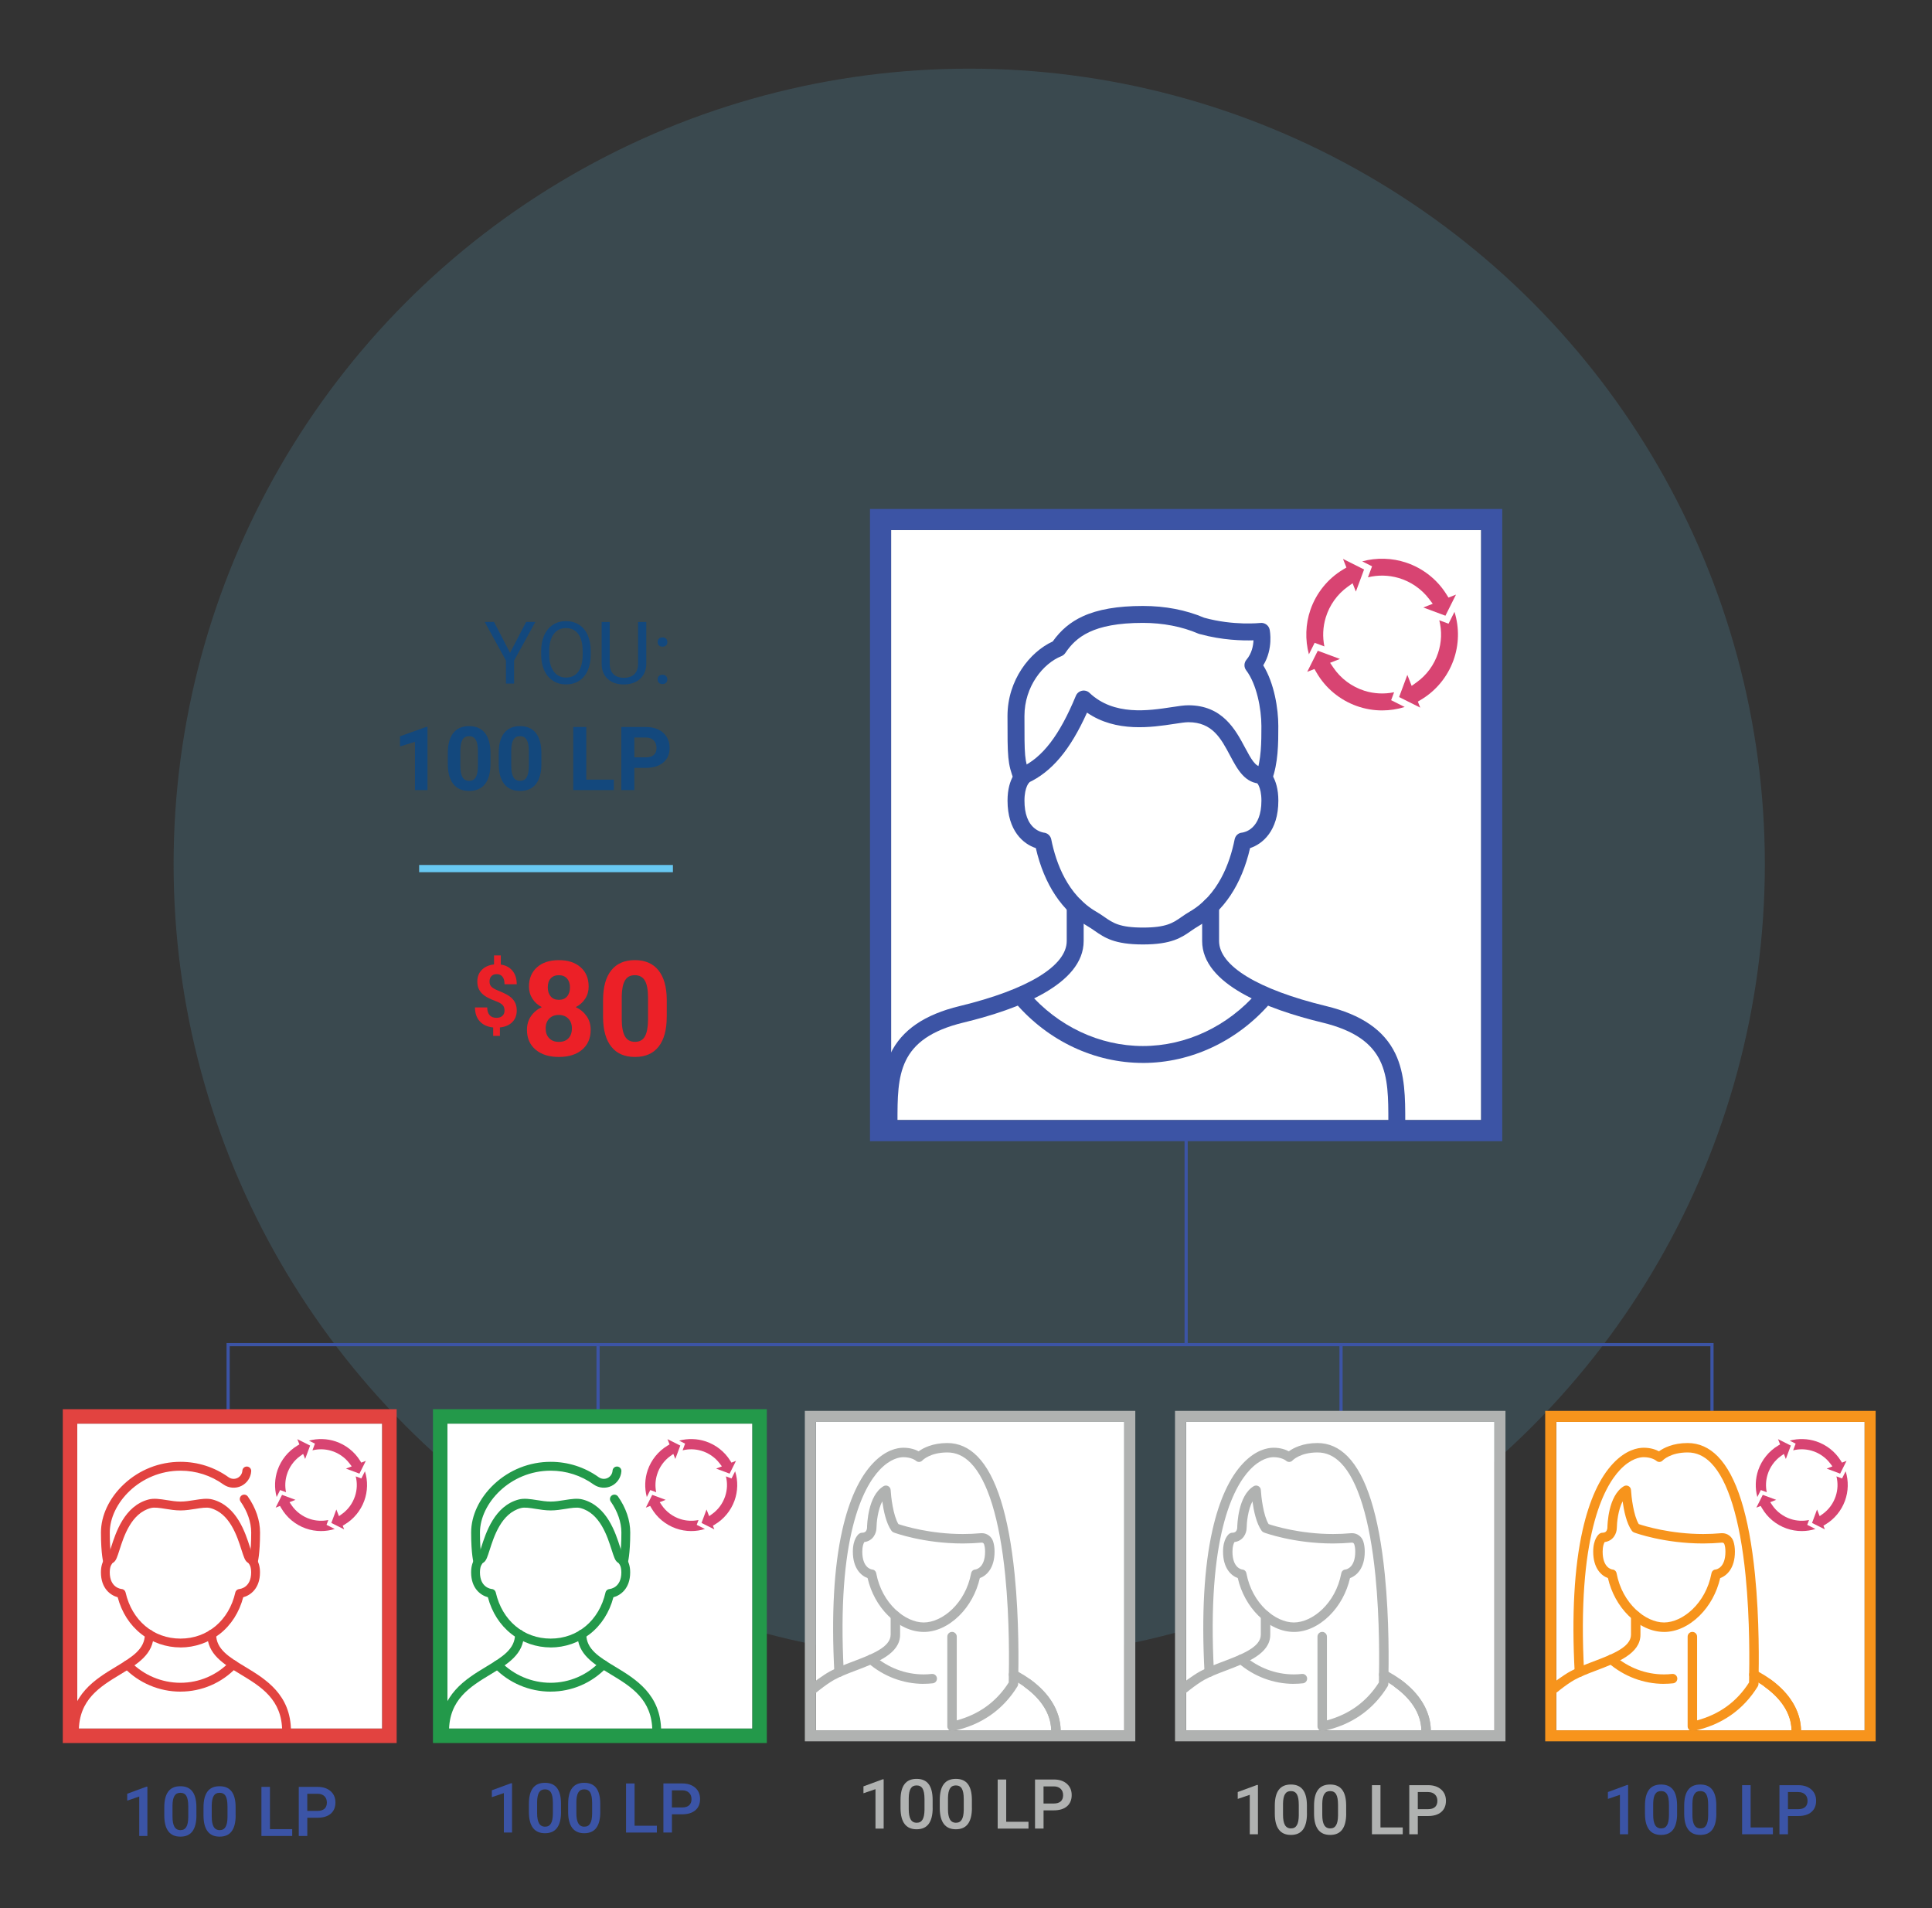 <?xml version="1.0" encoding="UTF-8"?>
<svg xmlns="http://www.w3.org/2000/svg" viewBox="0 0 915.15 903.91">
  <rect x="0" y="0" width="915.15" height="903.91" fill="#333333" stroke="none"/>
  <defs>
    <style>
      .cls-1 {
        fill: #d84472;
      }

      .cls-2 {
        fill: none;
        stroke: #68c8f2;
        stroke-miterlimit: 10;
        stroke-width: 3.42px;
      }

      .cls-3 {
        fill: #ec2027;
      }

      .cls-4 {
        fill: #68c8f2;
        mix-blend-mode: multiply;
        opacity: .15;
      }

      .cls-5 {
        fill: #3b54a6;
      }

      .cls-6 {
        isolation: isolate;
      }

      .cls-7 {
        fill: #13487d;
      }

      .cls-8 {
        fill: #fff;
      }

      .cls-9 {
        fill: #3c54a5;
      }

      .cls-10 {
        fill: #b0b2b1;
      }

      .cls-11 {
        fill: #e24340;
      }

      .cls-12 {
        fill: #f7941c;
      }

      .cls-13 {
        fill: #23994a;
      }
    </style>
  </defs>
  <g class="cls-6">
    <g id="Layer_1" data-name="Layer 1">
      <g>
        <circle class="cls-4" cx="459.1" cy="409.39" r="376.87"/>
        <g>
          <path class="cls-7" d="M241.59,309.27l7.62-14.66h4.37l-10.06,18.3v10.89h-3.85v-10.89l-10.06-18.3h4.41l7.58,14.66Z"/>
          <path class="cls-7" d="M279.81,310.15c0,2.86-.48,5.36-1.44,7.49-.96,2.13-2.33,3.76-4.09,4.88-1.76,1.12-3.82,1.68-6.17,1.68s-4.34-.56-6.11-1.69c-1.78-1.13-3.16-2.74-4.14-4.83s-1.49-4.51-1.51-7.27v-2.1c0-2.81.49-5.29,1.46-7.44.98-2.15,2.36-3.8,4.14-4.94,1.78-1.14,3.83-1.71,6.12-1.71s4.4.56,6.18,1.69c1.78,1.13,3.16,2.77,4.12,4.91.96,2.15,1.44,4.64,1.44,7.49v1.84ZM275.98,308.27c0-3.46-.7-6.12-2.08-7.97-1.39-1.85-3.33-2.78-5.83-2.78s-4.35.93-5.74,2.78-2.11,4.42-2.16,7.71v2.15c0,3.35.71,5.99,2.12,7.91s3.35,2.88,5.82,2.88,4.41-.91,5.77-2.72c1.36-1.81,2.07-4.41,2.11-7.79v-2.17Z"/>
          <path class="cls-7" d="M306.13,294.62v19.85c-.01,2.75-.88,5.01-2.6,6.76-1.72,1.75-4.05,2.73-6.99,2.95l-1.02.04c-3.19,0-5.74-.86-7.64-2.59s-2.86-4.1-2.89-7.12v-19.89h3.81v19.77c0,2.11.58,3.75,1.74,4.92,1.16,1.17,2.82,1.75,4.97,1.75s3.85-.58,5-1.74c1.16-1.16,1.73-2.8,1.73-4.91v-19.79h3.87Z"/>
          <path class="cls-7" d="M311.5,321.86c0-.64.19-1.18.57-1.6s.95-.64,1.71-.64,1.34.21,1.73.64c.39.43.59.96.59,1.6s-.2,1.13-.59,1.54c-.39.41-.97.62-1.73.62s-1.33-.21-1.71-.62-.57-.93-.57-1.54ZM311.52,304.16c0-.64.19-1.18.57-1.6.38-.43.95-.64,1.71-.64s1.34.21,1.73.64c.39.43.59.96.59,1.6s-.2,1.13-.59,1.54c-.39.41-.97.62-1.73.62s-1.33-.21-1.71-.62c-.38-.41-.57-.93-.57-1.54Z"/>
          <path class="cls-7" d="M202.49,374.26h-5.93v-22.87l-7.08,2.2v-4.82l12.38-4.43h.64v29.93Z"/>
          <path class="cls-7" d="M232.32,361.9c0,4.13-.86,7.29-2.57,9.48-1.71,2.19-4.22,3.28-7.51,3.28s-5.75-1.07-7.47-3.22c-1.72-2.15-2.61-5.23-2.65-9.24v-5.5c0-4.17.87-7.34,2.6-9.5,1.73-2.16,4.23-3.24,7.48-3.24s5.75,1.07,7.47,3.21c1.72,2.14,2.61,5.22,2.65,9.23v5.5ZM226.38,355.85c0-2.48-.34-4.28-1.02-5.42-.68-1.13-1.73-1.7-3.17-1.7s-2.43.54-3.09,1.61c-.66,1.08-1.02,2.76-1.06,5.04v7.27c0,2.44.33,4.25,1,5.44.66,1.19,1.73,1.78,3.19,1.78s2.5-.57,3.14-1.71c.64-1.14.98-2.88,1.01-5.22v-7.11Z"/>
          <path class="cls-7" d="M256.44,361.9c0,4.13-.86,7.29-2.57,9.48-1.71,2.19-4.22,3.28-7.51,3.28s-5.75-1.07-7.47-3.22c-1.72-2.15-2.61-5.23-2.65-9.24v-5.5c0-4.17.87-7.34,2.6-9.5,1.73-2.16,4.23-3.24,7.48-3.24s5.75,1.07,7.47,3.21c1.72,2.14,2.61,5.22,2.65,9.23v5.5ZM250.5,355.85c0-2.48-.34-4.28-1.02-5.42-.68-1.13-1.73-1.7-3.17-1.7s-2.43.54-3.09,1.61c-.66,1.08-1.02,2.76-1.06,5.04v7.27c0,2.44.33,4.25,1,5.44.66,1.19,1.73,1.78,3.19,1.78s2.5-.57,3.14-1.71c.64-1.14.98-2.88,1.01-5.22v-7.11Z"/>
          <path class="cls-7" d="M277.7,369.31h13.08v4.95h-19.23v-29.89h6.16v24.94Z"/>
          <path class="cls-7" d="M300.47,363.73v10.53h-6.16v-29.89h11.66c2.24,0,4.22.41,5.92,1.23s3.01,1.99,3.93,3.5c.92,1.51,1.38,3.23,1.38,5.16,0,2.93-1,5.24-3.01,6.93-2,1.69-4.78,2.54-8.32,2.54h-5.4ZM300.47,358.74h5.5c1.63,0,2.87-.38,3.73-1.15s1.28-1.86,1.28-3.28-.43-2.65-1.29-3.55c-.86-.9-2.05-1.37-3.57-1.4h-5.65v9.38Z"/>
          <path class="cls-3" d="M238.99,478.7c0-1.1-.3-1.97-.91-2.62-.61-.65-1.64-1.25-3.1-1.79s-2.71-1.09-3.77-1.63c-1.06-.54-1.96-1.16-2.72-1.86-.75-.7-1.34-1.53-1.76-2.48-.42-.95-.63-2.08-.63-3.39,0-2.26.72-4.11,2.16-5.55,1.44-1.44,3.36-2.28,5.75-2.53v-4.29h3.21v4.35c2.36.33,4.21,1.32,5.55,2.96s2,3.76,2,6.36h-5.79c0-1.6-.33-2.8-.99-3.6s-1.55-1.19-2.66-1.19-1.94.31-2.55.93c-.6.62-.9,1.48-.9,2.58,0,1.02.29,1.83.88,2.44.59.61,1.68,1.24,3.28,1.88,1.6.64,2.91,1.25,3.94,1.81,1.03.57,1.9,1.21,2.61,1.92.71.72,1.25,1.53,1.62,2.45s.56,1.98.56,3.2c0,2.27-.71,4.12-2.12,5.53-1.42,1.42-3.37,2.25-5.85,2.51v3.99h-3.19v-3.97c-2.74-.29-4.86-1.27-6.36-2.92-1.5-1.65-2.25-3.84-2.25-6.58h5.79c0,1.59.38,2.81,1.13,3.66.75.85,1.84,1.27,3.26,1.27,1.18,0,2.1-.31,2.79-.93.68-.62,1.02-1.46,1.02-2.52Z"/>
          <path class="cls-3" d="M278.84,467.28c0,2.17-.54,4.09-1.62,5.76-1.08,1.68-2.58,3.02-4.48,4.02,2.17,1.04,3.88,2.48,5.15,4.31,1.27,1.83,1.9,3.98,1.9,6.45,0,3.97-1.35,7.1-4.05,9.4s-6.37,3.45-11.01,3.45-8.32-1.15-11.04-3.46c-2.72-2.31-4.08-5.44-4.08-9.38,0-2.47.63-4.63,1.9-6.47,1.27-1.84,2.97-3.27,5.12-4.29-1.9-1-3.39-2.34-4.46-4.02-1.07-1.68-1.61-3.6-1.61-5.76,0-3.8,1.27-6.83,3.8-9.09,2.53-2.26,5.98-3.39,10.33-3.39s7.77,1.12,10.32,3.36,3.82,5.28,3.82,9.12ZM270.9,487.18c0-1.94-.56-3.5-1.69-4.66s-2.64-1.75-4.54-1.75-3.38.58-4.51,1.73c-1.12,1.16-1.69,2.71-1.69,4.68s.55,3.43,1.66,4.6,2.64,1.75,4.6,1.75,3.43-.56,4.52-1.69c1.09-1.12,1.64-2.68,1.64-4.66ZM269.98,467.71c0-1.74-.46-3.13-1.38-4.19-.92-1.05-2.22-1.58-3.89-1.58s-2.94.51-3.86,1.53c-.92,1.02-1.38,2.43-1.38,4.23s.46,3.21,1.38,4.29,2.22,1.62,3.89,1.62,2.97-.54,3.88-1.62c.91-1.08,1.36-2.51,1.36-4.29Z"/>
          <path class="cls-3" d="M315.82,481.6c0,6.17-1.28,10.89-3.83,14.16-2.56,3.27-6.3,4.91-11.22,4.91s-8.58-1.6-11.16-4.81c-2.58-3.21-3.89-7.81-3.95-13.8v-8.22c0-6.23,1.29-10.97,3.88-14.2,2.58-3.23,6.31-4.84,11.17-4.84s8.58,1.6,11.16,4.8c2.58,3.2,3.89,7.79,3.96,13.78v8.22ZM306.96,472.56c0-3.7-.51-6.4-1.52-8.09s-2.59-2.53-4.74-2.53-3.62.8-4.61,2.41c-.99,1.61-1.52,4.12-1.58,7.53v10.86c0,3.64.5,6.35,1.49,8.12.99,1.77,2.58,2.65,4.77,2.65s3.73-.85,4.69-2.55c.96-1.7,1.46-4.3,1.5-7.79v-10.62Z"/>
        </g>
        <rect class="cls-8" x="386.46" y="673.54" width="146.08" height="146.09"/>
        <rect class="cls-8" x="422.1" y="251.09" width="279.49" height="279.48"/>
        <rect class="cls-8" x="36.58" y="674.35" width="144.47" height="144.47"/>
        <rect class="cls-8" x="211.92" y="674.35" width="144.47" height="144.47"/>
        <rect class="cls-8" x="561.8" y="673.54" width="146.09" height="146.09"/>
        <rect class="cls-8" x="737.15" y="673.54" width="146.09" height="146.09"/>
        <g>
          <rect class="cls-9" x="561.1" y="535.82" width="1.5" height="101.86"/>
          <polygon class="cls-9" points="811.69 670.93 811.69 636.2 107.31 636.2 107.31 670.93 108.81 670.93 108.81 637.7 810.19 637.7 810.19 670.93 811.69 670.93"/>
          <rect class="cls-9" x="282.54" y="636.95" width="1.5" height="33.98"/>
          <rect class="cls-9" x="634.47" y="636.95" width="1.5" height="33.98"/>
        </g>
        <path class="cls-10" d="M537.77,824.85h-156.53v-156.53h156.53v156.53ZM386.46,819.63h146.08v-146.09h-146.08v146.09Z"/>
        <g>
          <path class="cls-10" d="M437.53,773.03c-5.79,0-11.76-2.73-16.8-7.7-4.77-4.7-8.21-10.98-9.77-17.81-3.05-1.1-6.98-4.55-6.98-12.52,0-6,2.5-8.14,3-8.51.38-.28.85-.44,1.33-.44,1.32,0,1.77-.53,2.04-1.04.31-.59.35-1.23.35-1.23.02-1.55.37-15.35,7.8-19.78.67-.4,1.51-.42,2.2-.05.69.37,1.14,1.07,1.18,1.85.18,3.21,1.18,12.05,3.68,16.15,2.9.97,15.06,4.7,30.52,4.7,2.86,0,5.71-.13,8.49-.38.17-.02.34-.02.51-.02,2.4,0,4.53,1.53,5.3,3.81.48,1.43.72,3.09.72,4.95,0,7.97-3.93,11.43-6.98,12.52-1.56,6.83-5,13.11-9.77,17.81-5.04,4.96-11,7.7-16.8,7.7ZM413.09,743.46c1.02.07,1.78.81,1.97,1.81,2.71,14.38,13.77,23.28,22.47,23.28s19.76-8.9,22.47-23.28c.19-1.01.96-1.75,1.97-1.81.57-.08,4.64-.94,4.64-8.46,0-1.37-.16-2.56-.49-3.52-.16-.49-.64-.8-1.16-.75-2.91.26-5.9.4-8.89.4h0c-18.54,0-32.17-4.99-32.74-5.21-.41-.15-.77-.42-1.03-.78-2.54-3.48-3.79-9.58-4.39-13.97-2.12,4.05-2.72,10.06-2.75,12.67-.04,2.49-1.63,6.08-5.76,6.62-.38.63-.95,2.01-.95,4.54,0,7.52,4.06,8.38,4.64,8.46Z"/>
          <path class="cls-10" d="M500.17,822.24c-1.24,0-2.24-1-2.24-2.24,0-5.35-2.16-13.3-12.47-20.79-1-.73-1.22-2.13-.49-3.12.73-1,2.12-1.22,3.12-.49,9.23,6.71,14.31,15.38,14.31,24.41,0,1.24-1,2.24-2.24,2.24Z"/>
          <path class="cls-10" d="M384.23,797.75s5.32-4.06,8.81-5.99c3.15-1.74,6.96-3.19,10.99-4.72,8.78-3.33,17.85-6.78,17.85-12.7v-8.99c0-1.24,1-2.24,2.24-2.24s2.24,1,2.24,2.24v8.99c0,9-11.02,13.19-20.74,16.88-3.88,1.47-7.54,2.86-10.41,4.45-4.31,2.38-10.14,7.37-10.14,7.37l-.83-5.3Z"/>
          <path class="cls-10" d="M500.17,822.24c-1.24,0-2.24-1-2.24-2.24,0-.36,0-.73-.04-1.15,0-.06,0-.13,0-.19v-.05c-.01-.1-.02-.2-.02-.3v-.04c-.02-.19-.04-.38-.06-.53-.01-.06-.02-.13-.02-.19-.02-.2-.05-.41-.09-.6,0-.04-.02-.08-.02-.13l-.02-.11c-.04-.22-.07-.43-.11-.63,0-.02,0-.04-.01-.06l-.02-.13c-.03-.16-.06-.32-.09-.44-.01-.05-.02-.1-.03-.15-.03-.17-.09-.37-.14-.58-.03-.13-.06-.22-.09-.32-.04-.14-.09-.29-.13-.44-.12-.39-.28-.85-.51-1.41,0-.01-.01-.03-.02-.04l-.03-.08c-.08-.23-.17-.44-.25-.62-.03-.06-.06-.13-.09-.19-.16-.42-.37-.84-.6-1.25-.04-.07-.07-.13-.1-.2-.04-.09-.13-.25-.21-.4l-.13-.25s-.02-.03-.03-.05c-.1-.19-.21-.38-.34-.57-.03-.04-.06-.09-.08-.13-.14-.24-.26-.44-.38-.59-.05-.07-.1-.14-.14-.21-.12-.2-.25-.39-.41-.6-.03-.04-.06-.08-.09-.12-.13-.2-.31-.46-.51-.72-1.32-1.73-2.84-3.35-4.55-4.83-.02-.02-.04-.04-.07-.06-.27-.25-.56-.51-.85-.73-.02-.02-.05-.04-.07-.06-.28-.25-.63-.51-.99-.79-.11-.08-.22-.17-.33-.25-.25-.2-.5-.39-.72-.54-.03-.02-.06-.04-.08-.06-1.58-1.17-3.46-2.36-5.58-3.54,0,0-.02-.01-.03-.02-.27-.15-.48-.27-.67-.35-1.12-.52-1.62-1.84-1.1-2.97.52-1.12,1.84-1.62,2.97-1.1.31.14.64.31,1.02.53,2.26,1.26,4.28,2.54,6,3.81.34.23.66.48.94.7.1.08.19.15.29.23.39.3.79.6,1.17.93.35.28.71.59,1.05.91,1.93,1.67,3.66,3.51,5.14,5.45.26.33.49.66.65.9.22.29.42.59.6.89.19.26.38.56.57.89.2.31.39.62.55.94l.1.19c.11.2.23.42.34.64.3.54.57,1.09.79,1.65.17.36.3.69.4.96l.02.05c.27.69.48,1.28.64,1.8,0,.02.01.05.02.07.03.1.06.2.09.3.05.16.1.32.14.48.06.24.14.51.19.8.06.25.11.49.15.68l.02.09c.07.32.12.61.16.86v.05c.08.35.14.71.17,1.07.04.28.06.55.08.77v.1c.01.07.02.13.02.2v.05c.01.1.02.2.02.31.05.58.05,1.06.05,1.46,0,1.24-1,2.24-2.24,2.24Z"/>
          <path class="cls-10" d="M450.96,820c-.51,0-1.01-.17-1.41-.5-.52-.42-.83-1.06-.83-1.74v-42.5c0-1.24,1-2.24,2.24-2.24s2.24,1,2.24,2.24v39.66c10.59-2.86,18.86-8.88,24.61-17.95,0-.38.01-.87.02-1.46.12-6.86.48-27.75-1.68-49.34-2.67-26.62-8.32-45-16.34-53.16-3.31-3.37-6.93-5-11.08-5-8.1,0-11.64,3.61-11.79,3.76-.4.44-.94.71-1.53.74-.59.02-1.14-.18-1.57-.58-.19-.16-2.18-1.68-5.95-1.68-1.66,0-6.07.58-11.16,5.95-7.86,8.29-20.52,31.76-17.05,95.76.07,1.23-.88,2.29-2.11,2.35-1.23.07-2.29-.88-2.35-2.11-1.47-27.16-.21-49.84,3.75-67.41,3.21-14.23,8.09-24.88,14.52-31.66,6.06-6.39,11.63-7.35,14.41-7.35,3.36,0,5.78.91,7.25,1.7,2.11-1.54,6.53-3.93,13.59-3.93,5.34,0,10.14,2.13,14.27,6.34,8.87,9.02,14.79,27.81,17.6,55.85,2.19,21.85,1.83,42.94,1.71,49.87-.02.95-.03,1.64-.03,2.03,0,.41-.12.82-.33,1.17-6.91,11.2-17.18,18.32-30.52,21.15-.15.03-.31.05-.46.05Z"/>
          <path class="cls-10" d="M437.5,797.63c-9.63,0-18.98-3.53-26.35-9.94-.93-.81-1.03-2.22-.22-3.16.81-.93,2.22-1.03,3.16-.22,6.55,5.7,14.86,8.84,23.41,8.84h.03c1.27,0,2.55-.07,3.81-.22,1.23-.14,2.33.75,2.47,1.97.14,1.23-.75,2.33-1.97,2.47-1.42.16-2.87.24-4.3.24h-.04Z"/>
        </g>
        <g>
          <path class="cls-9" d="M711.58,540.57h-299.48V241.1h299.48v299.47ZM422.1,530.58h279.49V251.09h-279.49v279.48Z"/>
          <g>
            <path class="cls-9" d="M541.38,447.38c-13.55,0-18.24-3.26-22.78-6.41-1.09-.75-2.11-1.47-3.27-2.14-12.2-7.04-20.7-19.83-24.68-37.09-5.8-1.89-13.4-8.06-13.4-22.5,0-11.06,5.16-14.93,5.75-15.33l4.54,6.61s.06-.03.16-.12c-.02.02-2.43,2.16-2.43,8.84,0,6.2,1.64,10.64,4.87,13.2,2.12,1.68,4.22,1.96,4.24,1.96,1.77.15,3.23,1.46,3.58,3.21,2.26,11.32,7.81,26.45,21.38,34.29,1.46.84,2.67,1.68,3.85,2.5,4,2.78,7.16,4.98,18.2,4.98s14.21-2.2,18.21-4.98c1.17-.82,2.38-1.66,3.84-2.5,13.57-7.83,19.12-22.97,21.38-34.29.36-1.78,1.75-3.09,3.56-3.21,1.08-.14,9.13-1.62,9.13-15.16,0-6.68-2.4-8.82-2.43-8.84.1.08.16.12.16.12l4.54-6.61c.59.4,5.75,4.27,5.75,15.33,0,14.45-7.6,20.61-13.4,22.5-3.98,17.26-12.48,30.05-24.68,37.09-1.16.67-2.18,1.38-3.27,2.13-4.54,3.16-9.23,6.42-22.79,6.42Z"/>
            <path class="cls-9" d="M485.26,371.21c-1.52,0-2.97-.86-3.64-2.33-.93-2.01-.05-4.39,1.96-5.32,10.24-4.72,18.27-15.19,26.04-33.97.5-1.22,1.58-2.11,2.87-2.39,1.29-.28,2.64.1,3.59,1.01,11.54,10.94,28.01,8.43,38.91,6.76,3.25-.5,5.82-.89,7.92-.89,16.16,0,22.32,11.59,26.83,20.05,2.99,5.61,4.96,9.05,7.76,9.05,2.21,0,4.01,1.79,4.01,4.01s-1.79,4.01-4.01,4.01c-7.77,0-11.36-6.76-14.84-13.3-4.32-8.13-8.41-15.8-19.75-15.8-1.49,0-3.91.37-6.72.8-10.55,1.61-27.51,4.19-41.29-5.34-8.01,17.76-16.76,28.11-27.97,33.28-.54.25-1.11.37-1.68.37Z"/>
            <path class="cls-9" d="M661.64,535.57c-2.21,0-4.01-1.79-4.01-4.01v-.22c0-22.03,0-39.42-31.37-46.99-25.93-6.28-56.83-18.08-56.83-38.61v-16.48c0-2.21,1.79-4.01,4.01-4.01s4.01,1.79,4.01,4.01v16.48c0,11.78,18.48,23.02,50.69,30.82,16.72,4.04,27.45,11.4,32.8,22.51,4.7,9.77,4.7,21.21,4.7,32.27v.22c0,2.21-1.79,4.01-4.01,4.01Z"/>
            <path class="cls-9" d="M421.11,535.57c-2.21,0-4.01-1.79-4.01-4.01v-.22c0-11.06,0-22.5,4.7-32.27,5.35-11.11,16.08-18.48,32.8-22.51,32.21-7.8,50.69-19.04,50.69-30.82v-16.48c0-2.21,1.79-4.01,4.01-4.01s4.01,1.79,4.01,4.01v16.48c0,20.54-30.9,32.33-56.82,38.61-31.37,7.57-31.37,24.97-31.37,46.99v.22c0,2.21-1.79,4.01-4.01,4.01Z"/>
            <path class="cls-9" d="M541.38,503.5c-22.8,0-44.77-10.31-60.28-28.29-1.45-1.68-1.26-4.21.42-5.65,1.68-1.45,4.21-1.26,5.65.42,13.98,16.21,33.74,25.51,54.21,25.51s40.19-9.3,54.22-25.51c1.45-1.67,3.98-1.86,5.65-.41,1.67,1.45,1.86,3.98.41,5.65-15.55,17.98-37.52,28.29-60.28,28.29Z"/>
            <path class="cls-9" d="M598.63,372.38c-.47,0-.95-.08-1.41-.26-2.07-.78-3.12-3.09-2.34-5.16,2.62-6.97,2.62-15.52,2.62-23.05,0-8.16-2.25-19.9-7.2-26.38-1.14-1.49-1.09-3.58.12-5.01,2.54-3.02,3.22-6.62,3.33-9.2-5.25.17-14.8-.06-25.22-2.91-.32-.05-.63-.15-.92-.27-7.68-3.32-16.75-5.08-26.23-5.08-23.84,0-31.76,6.86-36.77,14.27-.45.66-1.09,1.18-1.83,1.48-8.71,3.48-17.52,14.34-17.52,28.35,0,19.26,0,20.84,2.63,27.81.78,2.07-.26,4.38-2.34,5.17-2.07.78-4.38-.26-5.17-2.34-3.15-8.34-3.15-10.88-3.15-30.64,0-16.97,10.59-30.37,21.42-35.3,3.88-5.44,8.44-9.24,14.24-11.91,7.19-3.3,16.5-4.91,28.48-4.91,10.55,0,20.31,1.87,29.01,5.57,13.93,3.87,26.52,2.49,26.65,2.48,2.06-.23,3.96,1.14,4.38,3.16.08.4,1.81,9.06-3.04,16.92,5.23,8.54,7.14,20.52,7.14,28.75s0,17.54-3.14,25.88c-.6,1.61-2.13,2.6-3.75,2.6Z"/>
          </g>
          <g>
            <path class="cls-1" d="M674.2,287.76l10.47,3.9,5-9.99-3.56,1.4-.96-1.54c-4.38-7.04-11.16-12.36-19.06-15.02-6.69-2.24-14.04-2.45-20.84-.6l4.67,2.34-1.95,5.23c4.73-1.18,9.69-1.08,14.41.27,5.77,1.66,10.92,5.2,14.54,9.95l1.74,2.31-4.47,1.75Z"/>
            <path class="cls-1" d="M636.15,264.74l1.62,4.09-1.59.95c-7.21,4.32-12.7,11.11-15.46,19.1-2.33,6.75-2.57,14.16-.72,21.06l2.73-5.45,4.61,1.71c-.93-4.51-.72-9.2.63-13.66,1.77-5.88,5.49-11.08,10.45-14.63l2.28-1.62,1.55,3.94,3.89-10.47-9.99-5Z"/>
            <path class="cls-1" d="M662.74,330.19l9.99,5-1.12-2.85,1.58-.95c7-4.19,12.41-10.75,15.23-18.47,2.72-7.42,2.9-15.57.54-23.09l-2.82,5.62-4.38-1.64c1.3,5.14,1.1,10.49-.59,15.56-1.88,5.65-5.41,10.45-10.22,13.89l-2.28,1.63-2.04-5.2-3.9,10.48Z"/>
            <path class="cls-1" d="M622.63,316.91l.95,1.64c4.25,7.38,11.04,13.03,19.12,15.9,3.86,1.37,7.89,2.07,11.99,2.07,3.64,0,7.23-.55,10.69-1.62l-6.42-3.23,1.4-3.76c-4.66.97-9.56.72-14.08-.71-5.98-1.9-11.21-5.79-14.7-10.96l-1.54-2.27,4.65-1.83-10.48-3.89-5,9.99,3.4-1.34Z"/>
          </g>
        </g>
        <path class="cls-11" d="M187.89,825.66H29.74v-158.15h158.15v158.15ZM36.58,818.82h144.47v-144.47H36.58v144.47Z"/>
        <g>
          <path class="cls-11" d="M85.49,780.37c-6.77,0-13.4-2.28-18.66-6.42-5.37-4.23-9.19-10.21-11.08-17.35-3.37-.91-7.94-4.1-7.94-11.81,0-5.85,3.04-7.86,3.38-8.07l2.17,3.58s.03-.01.07-.05c-.06.04-1.44,1.1-1.44,4.54,0,7.16,5.07,7.86,5.64,7.92.92.07,1.66.73,1.86,1.62,3.01,13.28,13.22,21.86,25.99,21.86s22.98-8.58,25.99-21.86c.2-.9.97-1.55,1.88-1.62.56-.05,5.62-.75,5.62-7.91,0-3.44-1.38-4.49-1.44-4.54.04.03.07.05.07.05l2.17-3.58c.35.21,3.38,2.22,3.38,8.07,0,7.71-4.57,10.9-7.94,11.81-1.9,7.17-5.73,13.16-11.12,17.39-5.26,4.12-11.87,6.39-18.62,6.39Z"/>
          <path class="cls-11" d="M119.95,742.02c-.2,0-.41-.03-.62-.09-1.1-.34-1.72-1.51-1.38-2.62,0-.02,1.04-3.64,1.04-13.37,0-4.83-1.79-10.03-5.03-14.65-.66-.95-.44-2.25.51-2.92.95-.66,2.25-.44,2.92.51,3.79,5.4,5.79,11.29,5.79,17.06,0,10.53-1.17,14.45-1.22,14.61-.28.9-1.11,1.48-2,1.48Z"/>
          <path class="cls-11" d="M118.71,740.59c-1.88,0-2.7-1.91-3-2.63-.4-.95-.81-2.23-1.29-3.71-2.08-6.52-5.56-17.44-14.81-19.89-1.75-.46-4.28-.06-6.96.37-2.18.35-4.65.75-7.15.75s-4.97-.4-7.15-.75c-2.68-.43-5.21-.84-6.96-.37-9.25,2.46-12.73,13.37-14.81,19.89-.47,1.48-.88,2.76-1.29,3.71-.31.72-1.12,2.63-3,2.63-1.16,0-2.09-.94-2.09-2.09,0-.8.44-1.49,1.1-1.84.34-.67.86-2.32,1.3-3.68,2.19-6.86,6.25-19.62,17.72-22.67,2.61-.69,5.57-.22,8.7.28,2.13.34,4.32.69,6.49.69s4.37-.35,6.49-.69c3.13-.5,6.09-.98,8.7-.28,11.47,3.05,15.54,15.81,17.72,22.67.43,1.36.96,3.01,1.3,3.68.65.35,1.1,1.05,1.1,1.84,0,1.16-.94,2.09-2.09,2.09Z"/>
          <path class="cls-11" d="M51.04,742.03c-.9,0-1.73-.58-2-1.48-.05-.16-1.22-4.07-1.22-14.61,0-8.07,3.95-16.4,10.85-22.87,7.3-6.85,16.83-10.62,26.83-10.62,8.21,0,16.08,2.52,22.75,7.29,0,0,.02.01.03.02,1.23.86,2.83,1,4.18.35,1.35-.65,2.25-1.98,2.35-3.47.08-1.15,1.07-2.03,2.23-1.95,1.15.08,2.03,1.07,1.95,2.23-.2,3.01-2.01,5.68-4.72,6.98-2.69,1.29-5.88,1.03-8.34-.66-.02-.02-.05-.03-.07-.05-5.97-4.28-13.01-6.54-20.36-6.54-19.17,0-33.5,15.47-33.5,29.31,0,9.74,1.03,13.34,1.04,13.38.34,1.1-.28,2.27-1.38,2.61-.21.06-.41.09-.62.09Z"/>
          <path class="cls-11" d="M135.74,822.24c-1.16,0-2.09-.94-2.09-2.09,0-15.11-10-21.17-19.68-27.02-8.11-4.91-15.78-9.55-15.78-19.03,0-1.16.94-2.09,2.09-2.09s2.09.94,2.09,2.09c0,7.13,6.07,10.8,13.76,15.45,9.67,5.85,21.7,13.13,21.7,30.6,0,1.16-.94,2.09-2.09,2.09Z"/>
          <path class="cls-11" d="M35.25,822.24c-1.16,0-2.09-.94-2.09-2.09,0-17.47,12.03-24.75,21.7-30.6,7.69-4.65,13.76-8.32,13.76-15.45,0-1.16.94-2.09,2.09-2.09s2.09.94,2.09,2.09c0,9.49-7.66,14.12-15.78,19.03-9.67,5.85-19.68,11.91-19.68,27.02,0,1.16-.94,2.09-2.09,2.09Z"/>
          <path class="cls-11" d="M85.42,801.31c-9.98,0-19.66-4.1-26.56-11.26-.8-.83-.78-2.16.05-2.96.83-.8,2.16-.78,2.96.05,6.13,6.36,14.74,9.99,23.62,9.98,8.92-.02,17.25-3.6,23.45-10.09.8-.84,2.12-.87,2.96-.07.84.8.87,2.12.07,2.96-6.99,7.31-16.39,11.36-26.46,11.38-.03,0-.06,0-.08,0Z"/>
        </g>
        <g>
          <path class="cls-1" d="M163.91,695.68l6.35,2.37,3.03-6.06-2.16.85-.58-.94c-2.66-4.27-6.77-7.5-11.56-9.11-4.06-1.36-8.51-1.48-12.64-.37l2.83,1.42-1.18,3.17c2.87-.72,5.88-.65,8.74.17,3.5,1,6.62,3.16,8.81,6.03l1.05,1.4-2.71,1.06Z"/>
          <path class="cls-1" d="M140.84,681.72l.98,2.48-.97.58c-4.37,2.62-7.7,6.74-9.38,11.58-1.41,4.09-1.56,8.59-.43,12.77l1.65-3.31,2.8,1.03c-.57-2.74-.44-5.58.38-8.28,1.07-3.57,3.33-6.72,6.34-8.87l1.39-.99.94,2.39,2.36-6.35-6.06-3.03Z"/>
          <path class="cls-1" d="M156.96,721.41l6.06,3.03-.68-1.73.96-.58c4.24-2.54,7.53-6.52,9.24-11.2,1.65-4.5,1.76-9.44.33-14l-1.71,3.41-2.66-1c.79,3.12.67,6.36-.36,9.44-1.14,3.42-3.28,6.34-6.2,8.42l-1.38.99-1.24-3.15-2.37,6.36Z"/>
          <path class="cls-1" d="M132.63,713.36l.58,1c2.58,4.48,6.7,7.9,11.6,9.64,2.34.83,4.79,1.25,7.27,1.25,2.2,0,4.39-.33,6.48-.99l-3.89-1.96.85-2.28c-2.82.59-5.8.44-8.54-.43-3.63-1.15-6.8-3.51-8.91-6.64l-.93-1.38,2.82-1.11-6.36-2.36-3.03,6.06,2.06-.81Z"/>
        </g>
        <path class="cls-13" d="M363.23,825.66h-158.15v-158.15h158.15v158.15ZM211.92,818.82h144.47v-144.47h-144.47v144.47Z"/>
        <g>
          <path class="cls-13" d="M260.84,780.37c-6.77,0-13.4-2.28-18.66-6.42-5.37-4.23-9.19-10.21-11.08-17.35-3.37-.91-7.94-4.1-7.94-11.81,0-5.85,3.04-7.86,3.38-8.07l2.17,3.58s.03-.01.07-.05c-.06.04-1.44,1.1-1.44,4.54,0,7.16,5.07,7.86,5.64,7.92.92.07,1.66.73,1.86,1.62,3.01,13.28,13.22,21.86,25.99,21.86s22.98-8.58,25.99-21.86c.2-.9.97-1.55,1.88-1.62.56-.05,5.62-.75,5.62-7.91,0-3.44-1.38-4.49-1.44-4.54.04.03.07.05.07.05l2.17-3.58c.35.21,3.38,2.22,3.38,8.07,0,7.71-4.57,10.9-7.94,11.81-1.9,7.17-5.73,13.16-11.12,17.39-5.26,4.12-11.87,6.39-18.62,6.39Z"/>
          <path class="cls-13" d="M295.3,742.02c-.2,0-.41-.03-.62-.09-1.1-.34-1.72-1.51-1.38-2.62,0-.02,1.04-3.64,1.04-13.37,0-4.83-1.79-10.03-5.03-14.65-.66-.95-.44-2.25.51-2.92.95-.66,2.25-.44,2.92.51,3.79,5.4,5.79,11.29,5.79,17.06,0,10.53-1.17,14.45-1.22,14.61-.28.9-1.11,1.48-2,1.48Z"/>
          <path class="cls-13" d="M294.05,740.59c-1.88,0-2.7-1.91-3-2.63-.4-.95-.81-2.23-1.29-3.71-2.08-6.52-5.56-17.44-14.81-19.89-1.75-.46-4.28-.06-6.96.37-2.18.35-4.65.75-7.15.75s-4.97-.4-7.15-.75c-2.68-.43-5.21-.84-6.96-.37-9.25,2.46-12.73,13.37-14.81,19.89-.47,1.48-.88,2.76-1.29,3.71-.31.72-1.12,2.63-3,2.63-1.16,0-2.09-.94-2.09-2.09,0-.8.44-1.49,1.1-1.84.34-.67.86-2.32,1.3-3.68,2.19-6.86,6.25-19.62,17.72-22.67,2.61-.69,5.57-.22,8.7.28,2.13.34,4.32.69,6.49.69s4.37-.35,6.49-.69c3.13-.5,6.09-.98,8.7-.28,11.47,3.05,15.54,15.81,17.72,22.67.43,1.36.96,3.01,1.3,3.68.65.35,1.1,1.05,1.1,1.84,0,1.16-.94,2.09-2.09,2.09Z"/>
          <path class="cls-13" d="M226.39,742.03c-.9,0-1.73-.58-2-1.48-.05-.16-1.22-4.07-1.22-14.61,0-8.07,3.95-16.4,10.85-22.87,7.3-6.85,16.83-10.62,26.83-10.62,8.21,0,16.08,2.52,22.75,7.29,0,0,.02.01.03.02,1.23.86,2.83,1,4.18.35,1.35-.65,2.25-1.98,2.35-3.47.08-1.15,1.07-2.03,2.23-1.95,1.15.08,2.03,1.07,1.95,2.23-.2,3.01-2.01,5.68-4.72,6.98-2.69,1.29-5.88,1.03-8.34-.66-.02-.02-.05-.03-.07-.05-5.97-4.28-13.01-6.54-20.36-6.54-19.17,0-33.5,15.47-33.5,29.31,0,9.74,1.03,13.34,1.04,13.38.34,1.1-.28,2.27-1.38,2.61-.21.06-.41.09-.62.09Z"/>
          <path class="cls-13" d="M311.08,822.24c-1.16,0-2.09-.94-2.09-2.09,0-15.11-10-21.17-19.68-27.02-8.11-4.91-15.78-9.55-15.78-19.03,0-1.16.94-2.09,2.09-2.09s2.09.94,2.09,2.09c0,7.13,6.07,10.8,13.76,15.45,9.67,5.85,21.7,13.13,21.7,30.6,0,1.16-.94,2.09-2.09,2.09Z"/>
          <path class="cls-13" d="M210.6,822.24c-1.16,0-2.09-.94-2.09-2.09,0-17.47,12.03-24.75,21.7-30.6,7.69-4.65,13.76-8.32,13.76-15.45,0-1.16.94-2.09,2.09-2.09s2.09.94,2.09,2.09c0,9.49-7.66,14.12-15.78,19.03-9.67,5.85-19.68,11.91-19.68,27.02,0,1.16-.94,2.09-2.09,2.09Z"/>
          <path class="cls-13" d="M260.76,801.31c-9.98,0-19.66-4.1-26.56-11.26-.8-.83-.78-2.16.05-2.96.83-.8,2.16-.78,2.96.05,6.13,6.36,14.74,9.99,23.62,9.98,8.92-.02,17.25-3.6,23.45-10.09.8-.84,2.12-.87,2.96-.07.84.8.87,2.12.07,2.96-6.99,7.31-16.39,11.36-26.46,11.38-.03,0-.06,0-.08,0Z"/>
        </g>
        <g>
          <path class="cls-1" d="M339.25,695.68l6.35,2.37,3.03-6.06-2.16.85-.58-.94c-2.66-4.27-6.77-7.5-11.56-9.11-4.06-1.36-8.51-1.48-12.64-.37l2.83,1.42-1.18,3.17c2.87-.72,5.88-.65,8.74.17,3.5,1,6.62,3.16,8.81,6.03l1.05,1.4-2.71,1.06Z"/>
          <path class="cls-1" d="M316.18,681.72l.98,2.48-.97.58c-4.37,2.62-7.7,6.74-9.38,11.58-1.41,4.09-1.56,8.59-.43,12.77l1.65-3.31,2.8,1.03c-.57-2.74-.44-5.58.38-8.28,1.07-3.57,3.33-6.72,6.34-8.87l1.39-.99.94,2.39,2.36-6.35-6.06-3.03Z"/>
          <path class="cls-1" d="M332.31,721.41l6.06,3.03-.68-1.73.96-.58c4.24-2.54,7.53-6.52,9.24-11.2,1.65-4.5,1.76-9.44.33-14l-1.71,3.41-2.66-1c.79,3.12.67,6.36-.36,9.44-1.14,3.42-3.28,6.34-6.2,8.42l-1.38.99-1.24-3.15-2.37,6.36Z"/>
          <path class="cls-1" d="M307.98,713.36l.58,1c2.58,4.48,6.7,7.9,11.6,9.64,2.34.83,4.79,1.25,7.27,1.25,2.2,0,4.39-.33,6.48-.99l-3.89-1.96.85-2.28c-2.82.59-5.8.44-8.54-.43-3.63-1.15-6.8-3.51-8.91-6.64l-.93-1.38,2.82-1.11-6.36-2.36-3.03,6.06,2.06-.81Z"/>
        </g>
        <path class="cls-10" d="M713.11,824.85h-156.53v-156.53h156.53v156.53ZM561.8,819.63h146.09v-146.09h-146.09v146.09Z"/>
        <g>
          <path class="cls-10" d="M612.88,773.03c-5.79,0-11.76-2.73-16.8-7.7-4.77-4.7-8.21-10.98-9.77-17.81-3.05-1.1-6.98-4.55-6.98-12.52,0-6,2.5-8.14,3-8.51.38-.28.85-.44,1.33-.44,1.32,0,1.77-.53,2.04-1.04.31-.59.35-1.23.35-1.23.02-1.55.37-15.35,7.8-19.78.67-.4,1.51-.42,2.2-.05.69.37,1.14,1.07,1.18,1.85.18,3.21,1.18,12.05,3.68,16.15,2.9.97,15.06,4.7,30.52,4.7,2.86,0,5.71-.13,8.49-.38.17-.02.34-.02.51-.02,2.4,0,4.53,1.53,5.3,3.81.48,1.43.72,3.09.72,4.95,0,7.97-3.93,11.43-6.98,12.52-1.56,6.83-5,13.11-9.77,17.81-5.04,4.96-11,7.7-16.8,7.7ZM588.43,743.46c1.02.07,1.78.81,1.97,1.81,2.71,14.38,13.77,23.28,22.47,23.28s19.76-8.9,22.47-23.28c.19-1.01.96-1.75,1.97-1.81.57-.08,4.64-.94,4.64-8.46,0-1.37-.16-2.56-.49-3.52-.16-.49-.64-.8-1.16-.75-2.91.26-5.9.4-8.89.4h0c-18.54,0-32.17-4.99-32.74-5.21-.41-.15-.77-.42-1.03-.78-2.54-3.48-3.79-9.58-4.39-13.97-2.12,4.05-2.72,10.06-2.75,12.67-.04,2.49-1.63,6.08-5.76,6.62-.38.63-.95,2.01-.95,4.54,0,7.52,4.06,8.38,4.64,8.46Z"/>
          <path class="cls-10" d="M675.51,822.24c-1.24,0-2.24-1-2.24-2.24,0-5.35-2.16-13.3-12.47-20.79-1-.73-1.22-2.13-.49-3.12.73-1,2.12-1.22,3.12-.49,9.23,6.71,14.31,15.38,14.31,24.41,0,1.24-1,2.24-2.24,2.24Z"/>
          <path class="cls-10" d="M559.57,797.75s5.32-4.06,8.81-5.99c3.15-1.74,6.96-3.19,10.99-4.72,8.78-3.33,17.85-6.78,17.85-12.7v-8.99c0-1.24,1-2.24,2.24-2.24s2.24,1,2.24,2.24v8.99c0,9-11.02,13.19-20.74,16.88-3.88,1.47-7.54,2.86-10.41,4.45-4.31,2.38-10.14,7.37-10.14,7.37l-.83-5.3Z"/>
          <path class="cls-10" d="M675.51,822.24c-1.24,0-2.24-1-2.24-2.24,0-.36,0-.73-.04-1.15,0-.06,0-.13,0-.19v-.05c-.01-.1-.02-.2-.02-.3v-.04c-.02-.19-.04-.38-.06-.53-.01-.06-.02-.13-.02-.19-.02-.2-.05-.41-.09-.6,0-.04-.02-.08-.02-.13l-.02-.11c-.04-.22-.07-.43-.11-.63,0-.02,0-.04-.01-.06l-.02-.13c-.03-.16-.06-.32-.09-.44-.01-.05-.02-.1-.03-.15-.03-.17-.09-.37-.14-.58-.03-.13-.06-.22-.09-.32-.04-.14-.09-.29-.13-.44-.12-.39-.28-.85-.51-1.41,0-.01-.01-.03-.02-.04l-.03-.08c-.08-.23-.17-.44-.25-.62-.03-.06-.06-.13-.09-.19-.16-.42-.37-.84-.6-1.25-.04-.07-.07-.13-.1-.2-.04-.09-.13-.25-.21-.4l-.13-.25s-.02-.03-.03-.05c-.1-.19-.21-.38-.34-.57-.03-.04-.06-.09-.08-.13-.14-.24-.26-.44-.38-.59-.05-.07-.1-.14-.14-.21-.12-.2-.25-.39-.41-.6-.03-.04-.06-.08-.09-.12-.13-.2-.31-.46-.51-.72-1.32-1.73-2.84-3.35-4.55-4.83-.02-.02-.04-.04-.07-.06-.27-.25-.56-.51-.85-.73-.02-.02-.05-.04-.07-.06-.28-.25-.63-.51-.99-.79-.11-.08-.22-.17-.33-.25-.25-.2-.5-.39-.72-.54-.03-.02-.06-.04-.08-.06-1.58-1.17-3.46-2.36-5.58-3.54,0,0-.02-.01-.03-.02-.27-.15-.48-.27-.67-.35-1.12-.52-1.62-1.84-1.1-2.97.52-1.12,1.84-1.62,2.97-1.1.31.14.64.31,1.02.53,2.26,1.26,4.28,2.54,6,3.81.34.23.66.48.94.7.1.08.19.15.29.23.39.3.79.6,1.17.93.35.28.71.59,1.05.91,1.93,1.67,3.66,3.51,5.14,5.45.26.33.49.66.65.9.22.29.42.59.6.89.19.26.38.56.57.89.2.31.39.62.55.94l.1.19c.11.2.23.42.34.64.3.54.57,1.09.79,1.65.17.36.3.69.4.96l.02.05c.27.69.48,1.28.64,1.8,0,.02.01.05.02.07.03.1.06.2.09.3.05.16.1.32.14.48.06.24.14.51.19.8.06.25.11.49.15.68l.02.09c.07.32.12.61.16.86v.05c.08.35.14.71.17,1.07.04.28.06.55.08.77v.1c.01.07.02.13.02.2v.05c.01.1.02.2.02.31.05.58.05,1.06.05,1.46,0,1.24-1,2.24-2.24,2.24Z"/>
          <path class="cls-10" d="M626.3,820c-.51,0-1.01-.17-1.41-.5-.52-.42-.83-1.06-.83-1.74v-42.5c0-1.24,1-2.24,2.24-2.24s2.24,1,2.24,2.24v39.66c10.59-2.86,18.86-8.88,24.61-17.95,0-.38.01-.87.02-1.46.12-6.86.48-27.75-1.68-49.34-2.67-26.62-8.32-45-16.34-53.16-3.31-3.37-6.93-5-11.08-5-8.1,0-11.64,3.61-11.79,3.76-.4.44-.94.71-1.53.74-.59.02-1.14-.18-1.57-.58-.19-.16-2.18-1.68-5.95-1.68-1.66,0-6.07.58-11.16,5.95-7.86,8.29-20.52,31.76-17.05,95.76.07,1.23-.88,2.29-2.11,2.35-1.23.07-2.29-.88-2.35-2.11-1.47-27.16-.21-49.84,3.75-67.41,3.21-14.23,8.09-24.88,14.52-31.66,6.06-6.39,11.63-7.35,14.41-7.35,3.36,0,5.78.91,7.25,1.7,2.11-1.54,6.53-3.93,13.59-3.93,5.34,0,10.14,2.13,14.27,6.34,8.87,9.02,14.79,27.81,17.6,55.85,2.19,21.85,1.83,42.94,1.71,49.87-.02.95-.03,1.64-.03,2.03,0,.41-.12.82-.33,1.17-6.91,11.2-17.18,18.32-30.52,21.15-.15.03-.31.05-.46.05Z"/>
          <path class="cls-10" d="M612.84,797.63c-9.63,0-18.98-3.53-26.35-9.94-.93-.81-1.03-2.22-.22-3.16.81-.93,2.22-1.03,3.16-.22,6.55,5.7,14.86,8.84,23.41,8.84h.03c1.27,0,2.55-.07,3.81-.22,1.23-.14,2.33.75,2.47,1.97.14,1.23-.75,2.33-1.97,2.47-1.42.16-2.87.24-4.3.24h-.04Z"/>
        </g>
        <path class="cls-12" d="M888.46,824.85h-156.53v-156.53h156.53v156.53ZM737.15,819.63h146.09v-146.09h-146.09v146.09Z"/>
        <g>
          <path class="cls-12" d="M788.22,773.03c-5.79,0-11.76-2.73-16.8-7.7-4.77-4.7-8.21-10.98-9.77-17.81-3.05-1.1-6.98-4.55-6.98-12.52,0-6,2.5-8.14,3-8.51.38-.28.85-.44,1.33-.44,1.32,0,1.77-.53,2.04-1.04.31-.59.35-1.23.35-1.23.02-1.55.37-15.35,7.8-19.78.67-.4,1.51-.42,2.2-.05.69.37,1.14,1.07,1.18,1.85.18,3.21,1.18,12.05,3.68,16.15,2.9.97,15.06,4.7,30.52,4.7,2.86,0,5.71-.13,8.49-.38.17-.02.34-.02.51-.02,2.4,0,4.53,1.53,5.3,3.81.48,1.43.72,3.09.72,4.95,0,7.97-3.93,11.43-6.98,12.52-1.56,6.83-5,13.11-9.77,17.81-5.04,4.96-11,7.7-16.8,7.7ZM763.78,743.46c1.02.07,1.78.81,1.97,1.81,2.71,14.38,13.77,23.28,22.47,23.28s19.76-8.9,22.47-23.28c.19-1.01.96-1.75,1.97-1.81.57-.08,4.64-.94,4.64-8.46,0-1.37-.16-2.56-.49-3.52-.16-.49-.64-.8-1.16-.75-2.91.26-5.9.4-8.89.4h0c-18.54,0-32.17-4.99-32.74-5.21-.41-.15-.77-.42-1.03-.78-2.54-3.48-3.79-9.58-4.39-13.97-2.12,4.05-2.72,10.06-2.75,12.67-.04,2.49-1.63,6.08-5.76,6.62-.38.63-.95,2.01-.95,4.54,0,7.52,4.06,8.38,4.64,8.46Z"/>
          <path class="cls-12" d="M850.86,822.24c-1.24,0-2.24-1-2.24-2.24,0-5.35-2.16-13.3-12.47-20.79-1-.73-1.22-2.13-.49-3.12.73-1,2.12-1.22,3.12-.49,9.23,6.71,14.31,15.38,14.31,24.41,0,1.24-1,2.24-2.24,2.24Z"/>
          <path class="cls-12" d="M734.92,797.75s5.32-4.06,8.81-5.99c3.15-1.74,6.96-3.19,10.99-4.72,8.78-3.33,17.85-6.78,17.85-12.7v-8.99c0-1.24,1-2.24,2.24-2.24s2.24,1,2.24,2.24v8.99c0,9-11.02,13.19-20.74,16.88-3.88,1.47-7.54,2.86-10.41,4.45-4.31,2.38-10.14,7.37-10.14,7.37l-.83-5.3Z"/>
          <path class="cls-12" d="M850.86,822.24c-1.24,0-2.24-1-2.24-2.24,0-.36,0-.73-.04-1.15,0-.06,0-.13,0-.19v-.05c-.01-.1-.02-.2-.02-.3v-.04c-.02-.19-.04-.38-.06-.53-.01-.06-.02-.13-.02-.19-.02-.2-.05-.41-.09-.6,0-.04-.02-.08-.02-.13l-.02-.11c-.04-.22-.07-.43-.11-.63,0-.02,0-.04-.01-.06l-.02-.13c-.03-.16-.06-.32-.09-.44-.01-.05-.02-.1-.03-.15-.03-.17-.09-.37-.14-.58-.03-.13-.06-.22-.09-.32-.04-.14-.09-.29-.13-.44-.12-.39-.28-.85-.51-1.41,0-.01-.01-.03-.02-.04l-.03-.08c-.08-.23-.17-.44-.25-.62-.03-.06-.06-.13-.09-.19-.16-.42-.37-.84-.6-1.25-.04-.07-.07-.13-.1-.2-.04-.09-.13-.25-.21-.4l-.13-.25s-.02-.03-.03-.05c-.1-.19-.21-.38-.34-.57-.03-.04-.06-.09-.08-.13-.14-.24-.26-.44-.38-.59-.05-.07-.1-.14-.14-.21-.12-.2-.25-.39-.41-.6-.03-.04-.06-.08-.09-.12-.13-.2-.31-.46-.51-.72-1.32-1.73-2.84-3.35-4.55-4.83-.02-.02-.04-.04-.07-.06-.27-.25-.56-.51-.85-.73-.02-.02-.05-.04-.07-.06-.28-.25-.63-.51-.99-.79-.11-.08-.22-.17-.33-.25-.25-.2-.5-.39-.72-.54-.03-.02-.06-.04-.08-.06-1.58-1.17-3.46-2.36-5.58-3.54,0,0-.02-.01-.03-.02-.27-.15-.48-.27-.67-.35-1.12-.52-1.62-1.84-1.1-2.97.52-1.12,1.84-1.62,2.97-1.1.31.14.64.31,1.02.53,2.26,1.26,4.28,2.54,6,3.81.34.23.66.48.94.7.1.08.19.15.29.23.39.3.79.6,1.17.93.35.28.71.59,1.05.91,1.93,1.67,3.66,3.51,5.14,5.45.26.33.49.66.65.9.22.29.42.59.6.89.19.26.38.56.57.89.2.31.39.62.55.94l.1.19c.11.2.23.42.34.64.3.54.57,1.09.79,1.65.17.36.3.69.4.96l.02.05c.27.69.48,1.28.64,1.8,0,.02.01.05.02.07.03.1.06.2.09.3.05.16.1.32.14.48.06.24.14.51.19.8.06.25.11.49.15.68l.02.09c.07.32.12.61.16.86v.05c.08.35.14.71.17,1.07.04.28.06.55.08.77v.1c.01.07.02.13.02.2v.05c.01.1.02.2.02.31.05.58.05,1.06.05,1.46,0,1.24-1,2.24-2.24,2.24Z"/>
          <path class="cls-12" d="M801.64,820c-.51,0-1.01-.17-1.41-.5-.52-.42-.83-1.06-.83-1.74v-42.5c0-1.24,1-2.24,2.24-2.24s2.24,1,2.24,2.24v39.66c10.59-2.86,18.86-8.88,24.61-17.95,0-.38.01-.87.02-1.46.12-6.86.48-27.75-1.68-49.34-2.67-26.62-8.32-45-16.34-53.16-3.31-3.37-6.93-5-11.08-5-8.1,0-11.64,3.61-11.79,3.76-.4.44-.94.71-1.53.74-.59.02-1.14-.18-1.57-.58-.19-.16-2.18-1.68-5.95-1.68-1.66,0-6.07.58-11.16,5.95-7.86,8.29-20.52,31.76-17.05,95.76.07,1.23-.88,2.29-2.11,2.35-1.23.07-2.29-.88-2.35-2.11-1.47-27.16-.21-49.84,3.75-67.41,3.21-14.23,8.09-24.88,14.52-31.66,6.06-6.39,11.63-7.35,14.41-7.35,3.36,0,5.78.91,7.25,1.7,2.11-1.54,6.53-3.93,13.59-3.93,5.34,0,10.14,2.13,14.27,6.34,8.87,9.02,14.79,27.81,17.6,55.85,2.19,21.85,1.83,42.94,1.71,49.87-.02.95-.03,1.64-.03,2.03,0,.41-.12.82-.33,1.17-6.91,11.2-17.18,18.32-30.52,21.15-.15.03-.31.05-.46.05Z"/>
          <path class="cls-12" d="M788.19,797.63c-9.63,0-18.98-3.53-26.35-9.94-.93-.81-1.03-2.22-.22-3.16.81-.93,2.22-1.03,3.16-.22,6.55,5.7,14.86,8.84,23.41,8.84h.03c1.27,0,2.55-.07,3.81-.22,1.23-.14,2.33.75,2.47,1.97.14,1.23-.75,2.33-1.97,2.47-1.42.16-2.87.24-4.3.24h-.04Z"/>
        </g>
        <g>
          <path class="cls-1" d="M865.29,695.68l6.35,2.37,3.03-6.06-2.16.85-.58-.94c-2.66-4.27-6.77-7.5-11.56-9.11-4.06-1.36-8.51-1.48-12.64-.37l2.83,1.42-1.18,3.17c2.87-.72,5.88-.65,8.74.17,3.5,1,6.62,3.16,8.81,6.03l1.05,1.4-2.71,1.06Z"/>
          <path class="cls-1" d="M842.22,681.72l.98,2.48-.97.58c-4.37,2.62-7.7,6.74-9.38,11.58-1.41,4.09-1.56,8.59-.43,12.77l1.65-3.31,2.8,1.03c-.57-2.74-.44-5.58.38-8.28,1.07-3.57,3.33-6.72,6.34-8.87l1.39-.99.94,2.39,2.36-6.35-6.06-3.03Z"/>
          <path class="cls-1" d="M858.34,721.41l6.06,3.03-.68-1.73.96-.58c4.24-2.54,7.53-6.52,9.24-11.2,1.65-4.5,1.76-9.44.33-14l-1.71,3.41-2.66-1c.79,3.12.67,6.36-.36,9.44-1.14,3.42-3.28,6.34-6.2,8.42l-1.38.99-1.24-3.15-2.37,6.36Z"/>
          <path class="cls-1" d="M834.01,713.36l.58,1c2.58,4.48,6.7,7.9,11.6,9.64,2.34.83,4.79,1.25,7.27,1.25,2.2,0,4.39-.33,6.48-.99l-3.89-1.96.85-2.28c-2.82.59-5.8.44-8.54-.43-3.63-1.15-6.8-3.51-8.91-6.64l-.93-1.38,2.82-1.11-6.36-2.36-3.03,6.06,2.06-.81Z"/>
        </g>
        <g>
          <path class="cls-10" d="M595.85,868.87h-3.86v-18.68l-5.7,1.94v-3.26l9.07-3.34h.5v23.33Z"/>
          <path class="cls-10" d="M619.08,859.08c0,3.34-.63,5.86-1.88,7.56-1.25,1.7-3.15,2.55-5.71,2.55s-4.4-.83-5.68-2.48c-1.27-1.65-1.92-4.11-1.96-7.35v-4.02c0-3.34.62-5.85,1.88-7.52,1.25-1.67,3.16-2.51,5.72-2.51s4.44.81,5.69,2.44c1.25,1.63,1.89,4.07,1.92,7.31v4.02ZM615.2,854.74c0-2.18-.3-3.78-.89-4.8-.6-1.02-1.54-1.52-2.84-1.52s-2.2.48-2.79,1.45c-.6.96-.91,2.47-.94,4.51v5.27c0,2.17.3,3.79.91,4.85.61,1.06,1.56,1.6,2.86,1.6s2.17-.49,2.76-1.48c.6-.98.91-2.53.94-4.62v-5.25Z"/>
          <path class="cls-10" d="M637.67,859.08c0,3.34-.63,5.86-1.88,7.56-1.25,1.7-3.15,2.55-5.71,2.55s-4.4-.83-5.68-2.48c-1.27-1.65-1.92-4.11-1.96-7.35v-4.02c0-3.34.62-5.85,1.88-7.52,1.25-1.67,3.16-2.51,5.72-2.51s4.44.81,5.69,2.44c1.25,1.63,1.89,4.07,1.92,7.31v4.02ZM633.79,854.74c0-2.18-.3-3.78-.89-4.8-.6-1.02-1.54-1.52-2.84-1.52s-2.2.48-2.79,1.45c-.6.96-.91,2.47-.94,4.51v5.27c0,2.17.3,3.79.91,4.85.61,1.06,1.56,1.6,2.86,1.6s2.17-.49,2.76-1.48c.6-.98.91-2.53.94-4.62v-5.25Z"/>
          <path class="cls-10" d="M653.9,865.64h10.55v3.23h-14.59v-23.25h4.04v20.02Z"/>
          <path class="cls-10" d="M671.59,860.25v8.62h-4.04v-23.25h8.89c2.6,0,4.66.68,6.19,2.03,1.53,1.35,2.29,3.14,2.29,5.37s-.75,4.05-2.24,5.32-3.59,1.9-6.28,1.9h-4.81ZM671.59,856.99h4.85c1.44,0,2.53-.34,3.29-1.01.75-.68,1.13-1.65,1.13-2.93s-.38-2.26-1.15-3.01-1.82-1.14-3.16-1.16h-4.97v8.11Z"/>
        </g>
        <g>
          <path class="cls-10" d="M418.56,866.19h-3.86v-18.68l-5.7,1.94v-3.26l9.07-3.34h.5v23.33Z"/>
          <path class="cls-10" d="M441.79,856.4c0,3.34-.63,5.86-1.88,7.56-1.25,1.7-3.15,2.55-5.71,2.55s-4.4-.83-5.68-2.48c-1.27-1.65-1.92-4.11-1.96-7.35v-4.02c0-3.34.62-5.85,1.88-7.52,1.25-1.67,3.16-2.51,5.72-2.51s4.44.81,5.69,2.44c1.25,1.63,1.89,4.07,1.92,7.31v4.02ZM437.91,852.06c0-2.18-.3-3.78-.89-4.8-.6-1.02-1.54-1.52-2.84-1.52s-2.2.48-2.79,1.45c-.6.96-.91,2.47-.94,4.51v5.27c0,2.17.3,3.79.91,4.85.61,1.06,1.56,1.6,2.86,1.6s2.17-.49,2.76-1.48c.6-.98.91-2.53.94-4.62v-5.25Z"/>
          <path class="cls-10" d="M460.38,856.4c0,3.34-.63,5.86-1.88,7.56-1.25,1.7-3.15,2.55-5.71,2.55s-4.4-.83-5.68-2.48c-1.27-1.65-1.92-4.11-1.96-7.35v-4.02c0-3.34.62-5.85,1.88-7.52,1.25-1.67,3.16-2.51,5.72-2.51s4.44.81,5.69,2.44c1.25,1.63,1.89,4.07,1.92,7.31v4.02ZM456.5,852.06c0-2.18-.3-3.78-.89-4.8-.6-1.02-1.54-1.52-2.84-1.52s-2.2.48-2.79,1.45c-.6.96-.91,2.47-.94,4.51v5.27c0,2.17.3,3.79.91,4.85.61,1.06,1.56,1.6,2.86,1.6s2.17-.49,2.76-1.48c.6-.98.91-2.53.94-4.62v-5.25Z"/>
          <path class="cls-10" d="M476.62,862.96h10.55v3.23h-14.59v-23.25h4.04v20.02Z"/>
          <path class="cls-10" d="M494.31,857.56v8.62h-4.04v-23.25h8.89c2.6,0,4.66.68,6.19,2.03,1.53,1.35,2.29,3.14,2.29,5.37s-.75,4.05-2.24,5.32-3.59,1.9-6.28,1.9h-4.81ZM494.31,854.31h4.85c1.44,0,2.53-.34,3.29-1.01.75-.68,1.13-1.65,1.13-2.93s-.38-2.26-1.15-3.01-1.82-1.14-3.16-1.16h-4.97v8.11Z"/>
        </g>
        <g>
          <path class="cls-5" d="M69.82,869.68h-3.86v-18.68l-5.7,1.94v-3.26l9.07-3.34h.49v23.33Z"/>
          <path class="cls-5" d="M93.05,859.89c0,3.34-.63,5.86-1.88,7.56-1.25,1.7-3.15,2.55-5.71,2.55s-4.4-.83-5.68-2.48c-1.27-1.65-1.92-4.11-1.96-7.35v-4.02c0-3.34.63-5.85,1.88-7.52,1.25-1.67,3.16-2.51,5.72-2.51s4.44.81,5.69,2.44c1.25,1.63,1.89,4.07,1.92,7.31v4.02ZM89.17,855.55c0-2.18-.3-3.78-.89-4.8-.6-1.02-1.54-1.52-2.84-1.52s-2.2.48-2.79,1.45-.91,2.47-.94,4.51v5.27c0,2.17.3,3.79.91,4.85.61,1.06,1.56,1.6,2.86,1.6s2.17-.49,2.76-1.48c.6-.98.91-2.53.94-4.62v-5.25Z"/>
          <path class="cls-5" d="M111.63,859.89c0,3.34-.63,5.86-1.88,7.56-1.25,1.7-3.15,2.55-5.71,2.55s-4.4-.83-5.68-2.48c-1.27-1.65-1.92-4.11-1.96-7.35v-4.02c0-3.34.63-5.85,1.88-7.52,1.25-1.67,3.16-2.51,5.72-2.51s4.44.81,5.69,2.44c1.25,1.63,1.89,4.07,1.92,7.31v4.02ZM107.75,855.55c0-2.18-.3-3.78-.89-4.8-.6-1.02-1.54-1.52-2.84-1.52s-2.2.48-2.79,1.45-.91,2.47-.94,4.51v5.27c0,2.17.3,3.79.91,4.85.61,1.06,1.56,1.6,2.86,1.6s2.17-.49,2.76-1.48c.6-.98.91-2.53.94-4.62v-5.25Z"/>
          <path class="cls-5" d="M127.87,866.45h10.55v3.23h-14.59v-23.25h4.04v20.02Z"/>
          <path class="cls-5" d="M145.56,861.06v8.62h-4.04v-23.25h8.89c2.6,0,4.66.68,6.19,2.03,1.53,1.35,2.29,3.14,2.29,5.37s-.75,4.05-2.24,5.32-3.59,1.9-6.28,1.9h-4.81ZM145.56,857.8h4.85c1.44,0,2.53-.34,3.29-1.01.75-.68,1.13-1.65,1.13-2.93s-.38-2.26-1.15-3.01-1.82-1.14-3.16-1.16h-4.97v8.11Z"/>
        </g>
        <g>
          <path class="cls-5" d="M771.19,868.87h-3.86v-18.68l-5.7,1.94v-3.26l9.07-3.34h.5v23.33Z"/>
          <path class="cls-5" d="M794.42,859.08c0,3.34-.63,5.86-1.88,7.56-1.25,1.7-3.15,2.55-5.71,2.55s-4.4-.83-5.68-2.48c-1.27-1.65-1.92-4.11-1.96-7.35v-4.02c0-3.34.62-5.85,1.88-7.52,1.25-1.67,3.16-2.51,5.72-2.51s4.44.81,5.69,2.44c1.25,1.63,1.89,4.07,1.92,7.31v4.02ZM790.54,854.74c0-2.18-.3-3.78-.89-4.8-.6-1.02-1.54-1.52-2.84-1.52s-2.2.48-2.79,1.45c-.6.96-.91,2.47-.94,4.51v5.27c0,2.17.3,3.79.91,4.85.61,1.06,1.56,1.6,2.86,1.6s2.17-.49,2.76-1.48c.6-.98.91-2.53.94-4.62v-5.25Z"/>
          <path class="cls-5" d="M813,859.08c0,3.34-.63,5.86-1.88,7.56-1.25,1.7-3.15,2.55-5.71,2.55s-4.4-.83-5.68-2.48c-1.27-1.65-1.92-4.11-1.96-7.35v-4.02c0-3.34.62-5.85,1.88-7.52,1.25-1.67,3.16-2.51,5.72-2.51s4.44.81,5.69,2.44c1.25,1.63,1.89,4.07,1.92,7.31v4.02ZM809.12,854.74c0-2.18-.3-3.78-.89-4.8-.6-1.02-1.54-1.52-2.84-1.52s-2.2.48-2.79,1.45c-.6.96-.91,2.47-.94,4.51v5.27c0,2.17.3,3.79.91,4.85.61,1.06,1.56,1.6,2.86,1.6s2.17-.49,2.76-1.48c.6-.98.91-2.53.94-4.62v-5.25Z"/>
          <path class="cls-5" d="M829.24,865.64h10.55v3.23h-14.59v-23.25h4.04v20.02Z"/>
          <path class="cls-5" d="M846.93,860.25v8.62h-4.04v-23.25h8.89c2.6,0,4.66.68,6.19,2.03,1.53,1.35,2.29,3.14,2.29,5.37s-.75,4.05-2.24,5.32-3.59,1.9-6.28,1.9h-4.81ZM846.93,856.99h4.85c1.44,0,2.53-.34,3.29-1.01.75-.68,1.13-1.65,1.13-2.93s-.38-2.26-1.15-3.01-1.82-1.14-3.16-1.16h-4.97v8.11Z"/>
        </g>
        <g>
          <path class="cls-5" d="M242.53,868.05h-3.86v-18.68l-5.7,1.94v-3.26l9.07-3.34h.5v23.33Z"/>
          <path class="cls-5" d="M265.76,858.27c0,3.34-.63,5.86-1.88,7.56-1.25,1.7-3.15,2.55-5.71,2.55s-4.4-.83-5.68-2.48c-1.27-1.65-1.92-4.11-1.96-7.35v-4.02c0-3.34.62-5.85,1.88-7.52,1.25-1.67,3.16-2.51,5.72-2.51s4.44.81,5.69,2.44c1.25,1.63,1.89,4.07,1.92,7.31v4.02ZM261.88,853.92c0-2.18-.3-3.78-.89-4.8-.6-1.02-1.54-1.52-2.84-1.52s-2.2.48-2.79,1.45c-.6.96-.91,2.47-.94,4.51v5.27c0,2.17.3,3.79.91,4.85.61,1.06,1.56,1.6,2.86,1.6s2.17-.49,2.76-1.48c.6-.98.91-2.53.94-4.62v-5.25Z"/>
          <path class="cls-5" d="M284.35,858.27c0,3.34-.63,5.86-1.88,7.56-1.25,1.7-3.15,2.55-5.71,2.55s-4.4-.83-5.68-2.48c-1.27-1.65-1.92-4.11-1.96-7.35v-4.02c0-3.34.62-5.85,1.88-7.52,1.25-1.67,3.16-2.51,5.72-2.51s4.44.81,5.69,2.44c1.25,1.63,1.89,4.07,1.92,7.31v4.02ZM280.47,853.92c0-2.18-.3-3.78-.89-4.8-.6-1.02-1.54-1.52-2.84-1.52s-2.2.48-2.79,1.45c-.6.96-.91,2.47-.94,4.51v5.27c0,2.17.3,3.79.91,4.85.61,1.06,1.56,1.6,2.86,1.6s2.17-.49,2.76-1.48c.6-.98.91-2.53.94-4.62v-5.25Z"/>
          <path class="cls-5" d="M300.59,864.83h10.55v3.23h-14.59v-23.25h4.04v20.02Z"/>
          <path class="cls-5" d="M318.28,859.43v8.62h-4.04v-23.25h8.89c2.6,0,4.66.68,6.19,2.03,1.53,1.35,2.29,3.14,2.29,5.37s-.75,4.05-2.24,5.32-3.59,1.9-6.28,1.9h-4.81ZM318.28,856.17h4.85c1.44,0,2.53-.34,3.29-1.01.75-.68,1.13-1.65,1.13-2.93s-.38-2.26-1.15-3.01-1.82-1.14-3.16-1.16h-4.97v8.11Z"/>
        </g>
        <line class="cls-2" x1="198.54" y1="411.44" x2="318.75" y2="411.44"/>
      </g>
    </g>
  </g>
</svg>